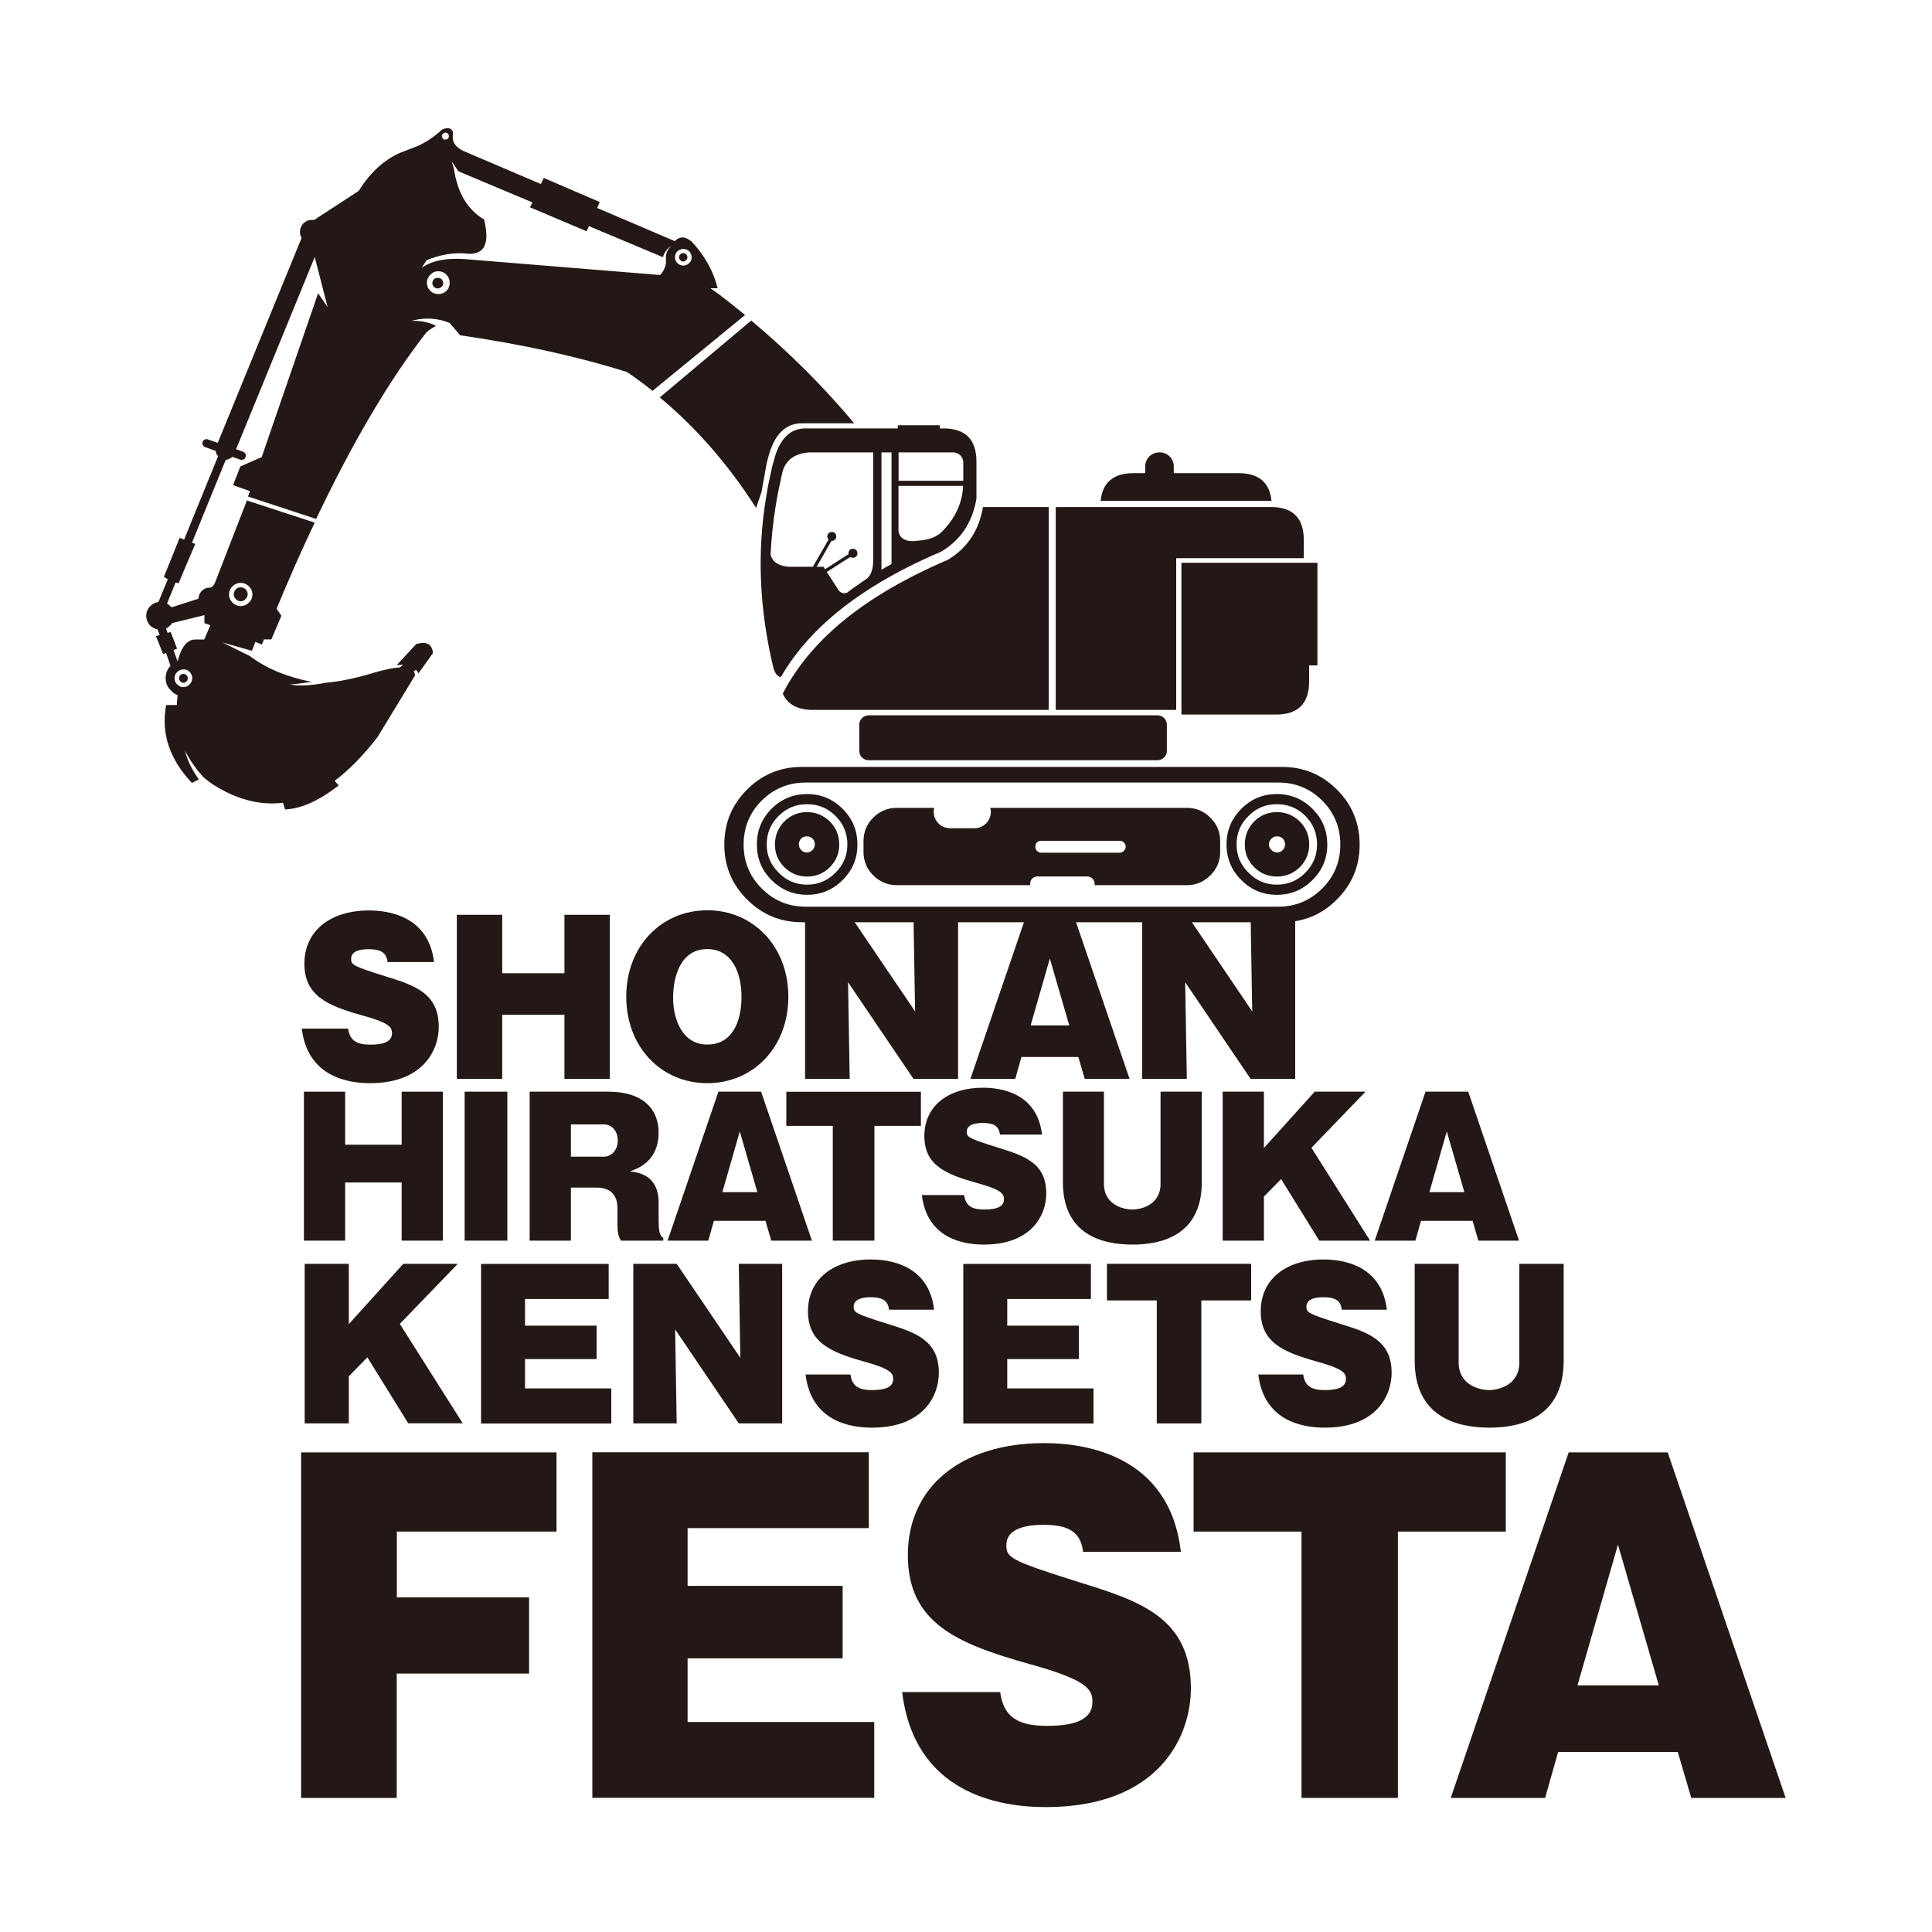 <?xml version="1.0" encoding="UTF-8"?><svg id="_レイヤー_1" xmlns="http://www.w3.org/2000/svg" viewBox="0 0 200 200"><path d="M54.77,165.35v7.9h-13.7v12.87h-9.9v-35.77h26.44v8.2h-16.53v6.81h13.7Z" fill="#231815"/><path d="M90.5,178.26v7.85h-29.18v-35.77h28.62v7.85h-18.76v5.98h16.05v7.5h-16.05v6.59h19.33Z" fill="#231815"/><path d="M103.54,175.17c.35,2.7,2.01,3.49,4.84,3.49s4.71-.61,4.71-2.49c0-1.31-.57-2.27-6.59-3.93-7.42-2.09-12.52-4.23-12.52-11.25s5.45-11.6,14.13-11.6c3.97,0,12.96,1.09,14.13,11.25h-10.12c-.26-2.31-1.88-2.79-4.14-2.79-1.35,0-3.8.22-3.8,2.09,0,1.31.31,1.57,7.5,3.84,6.19,1.92,11.6,3.62,11.6,10.99,0,5.15-3.45,12.3-15.01,12.3-4.89,0-13.61-1.44-14.88-11.91h10.12Z" fill="#231815"/><path d="M144.72,186.12h-9.99v-27.57h-11.17v-8.2h32.32v8.2h-11.17v27.57Z" fill="#231815"/><path d="M161.3,181.36l-1.35,4.76h-9.77l12.21-35.77h10.25l12.21,35.77h-9.77l-1.4-4.76h-12.39ZM171.72,174.47l-4.23-14.57-4.19,14.57h8.42Z" fill="#231815"/><path d="M36.11,142.48v4.87h-4.57v-16.52h4.57v6.24l5.64-6.24h5.64l-6,6.22,6.51,10.29h-5.64l-4.23-6.83-1.91,1.95Z" fill="#231815"/><path d="M63.28,143.73v3.63h-13.48v-16.52h13.21v3.63h-8.66v2.76h7.41v3.46h-7.41v3.04h8.92Z" fill="#231815"/><path d="M76.48,147.35l-6.59-9.73.16,9.73h-4.49v-16.52h4.49l6.59,9.73-.16-9.73h4.49v16.52h-4.49Z" fill="#231815"/><path d="M88.04,142.29c.16,1.25.93,1.61,2.24,1.61s2.18-.28,2.18-1.15c0-.6-.26-1.05-3.04-1.81-3.42-.97-5.78-1.95-5.78-5.2s2.52-5.36,6.53-5.36c1.83,0,5.98.5,6.53,5.2h-4.67c-.12-1.07-.87-1.29-1.91-1.29-.62,0-1.75.1-1.75.97,0,.6.14.73,3.46,1.77,2.86.89,5.36,1.67,5.36,5.08,0,2.38-1.59,5.68-6.93,5.68-2.26,0-6.29-.66-6.87-5.5h4.67Z" fill="#231815"/><path d="M113.2,143.73v3.63h-13.48v-16.52h13.21v3.63h-8.66v2.76h7.41v3.46h-7.41v3.04h8.92Z" fill="#231815"/><path d="M124.36,147.35h-4.61v-12.73h-5.16v-3.79h14.93v3.79h-5.16v12.73Z" fill="#231815"/><path d="M134.91,142.29c.16,1.25.93,1.61,2.24,1.61s2.18-.28,2.18-1.15c0-.6-.26-1.05-3.04-1.81-3.42-.97-5.78-1.95-5.78-5.2s2.52-5.36,6.53-5.36c1.83,0,5.98.5,6.53,5.2h-4.67c-.12-1.07-.87-1.29-1.91-1.29-.62,0-1.75.1-1.75.97,0,.6.14.73,3.46,1.77,2.86.89,5.36,1.67,5.36,5.08,0,2.38-1.59,5.68-6.93,5.68-2.26,0-6.29-.66-6.87-5.5h4.67Z" fill="#231815"/><path d="M161.87,130.83v10.03c0,6.04-4.69,6.93-7.68,6.93-3.44,0-7.74-1.15-7.74-6.93v-10.03h4.55v10.21c0,2.44,2.32,2.86,3.14,2.86.91,0,3.14-.46,3.14-2.86v-10.21h4.57Z" fill="#231815"/><path d="M36.04,106.48c.17,1.28.95,1.66,2.3,1.66s2.24-.29,2.24-1.18c0-.62-.27-1.08-3.13-1.86-3.52-.99-5.94-2.01-5.94-5.34s2.59-5.51,6.71-5.51c1.88,0,6.15.52,6.71,5.34h-4.81c-.12-1.1-.89-1.33-1.97-1.33-.64,0-1.8.1-1.8.99,0,.62.14.75,3.56,1.82,2.94.91,5.51,1.72,5.51,5.22,0,2.44-1.64,5.84-7.12,5.84-2.32,0-6.46-.68-7.06-5.65h4.81Z" fill="#231815"/><path d="M58.43,105.05h-6.44v6.63h-4.7v-16.98h4.7v6.05h6.44v-6.05h4.7v16.98h-4.7v-6.63Z" fill="#231815"/><path d="M73.22,112.13c-4.74,0-8.39-3.71-8.39-8.95s3.65-8.95,8.39-8.95,8.39,3.73,8.39,8.95-3.62,8.95-8.39,8.95ZM73.22,98.25c-2.8,0-3.54,2.9-3.54,5.05s.91,4.83,3.54,4.83,3.54-2.44,3.54-4.95-1.01-4.93-3.54-4.93Z" fill="#231815"/><path d="M94.56,111.68l-6.77-10,.17,10h-4.62v-16.98h4.62l6.77,10-.17-10h4.62v16.98h-4.62Z" fill="#231815"/><path d="M105.74,109.42l-.64,2.26h-4.64l5.8-16.98h4.87l5.8,16.98h-4.64l-.66-2.26h-5.88ZM110.69,106.15l-2.01-6.92-1.99,6.92h4Z" fill="#231815"/><path d="M129.46,111.68l-6.77-10,.17,10h-4.62v-16.98h4.62l6.77,10-.17-10h4.62v16.98h-4.62Z" fill="#231815"/><path d="M41.58,122.41h-5.85v6.02h-4.27v-15.42h4.27v5.49h5.85v-5.49h4.27v15.42h-4.27v-6.02Z" fill="#231815"/><path d="M52.52,128.43h-4.42v-15.42h4.42v15.42Z" fill="#231815"/><path d="M68.19,126.44c0,.6,0,1.49.47,1.69v.3h-4.38c-.15-.24-.36-.6-.36-1.64v-1.71c0-1.52-.9-2.14-2.13-2.14h-2.69v5.49h-4.27v-15.42h8.14c3.65,0,5.21,1.86,5.21,4.23,0,3.01-2.22,3.76-2.97,4.02.79.09,2.97.34,2.97,3.22v1.96ZM59.1,119.74h3.46c.49,0,1.39-.45,1.39-1.69,0-1.11-.77-1.65-1.39-1.65h-3.46v3.35Z" fill="#231815"/><path d="M73.9,126.38l-.58,2.05h-4.21l5.26-15.42h4.42l5.26,15.42h-4.21l-.6-2.05h-5.34ZM78.4,123.41l-1.82-6.28-1.8,6.28h3.63Z" fill="#231815"/><path d="M90.52,128.43h-4.31v-11.88h-4.81v-3.53h13.93v3.53h-4.81v11.88Z" fill="#231815"/><path d="M99.81,123.71c.15,1.17.87,1.5,2.09,1.5s2.03-.26,2.03-1.07c0-.56-.24-.98-2.84-1.69-3.2-.9-5.4-1.82-5.4-4.85s2.35-5,6.09-5c1.71,0,5.58.47,6.09,4.85h-4.36c-.11-1-.81-1.2-1.79-1.2-.58,0-1.64.09-1.64.9,0,.56.13.68,3.23,1.65,2.67.83,5,1.56,5,4.74,0,2.22-1.49,5.3-6.47,5.3-2.11,0-5.87-.62-6.41-5.13h4.36Z" fill="#231815"/><path d="M124.41,113.01v9.36c0,5.64-4.38,6.47-7.16,6.47-3.22,0-7.22-1.07-7.22-6.47v-9.36h4.25v9.53c0,2.28,2.16,2.67,2.93,2.67.85,0,2.93-.43,2.93-2.67v-9.53h4.27Z" fill="#231815"/><path d="M130.84,123.88v4.55h-4.27v-15.42h4.27v5.83l5.26-5.83h5.26l-5.6,5.81,6.07,9.61h-5.26l-3.95-6.37-1.79,1.82Z" fill="#231815"/><path d="M147.1,126.38l-.58,2.05h-4.21l5.26-15.42h4.42l5.26,15.42h-4.21l-.6-2.05h-5.34ZM151.59,123.41l-1.82-6.28-1.8,6.28h3.63Z" fill="#231815"/><g id="Layer0_0_FILL"><path d="M79.4,47.83c.04-.12.07-.25.1-.39.62-2.47,1.84-3.68,3.63-3.62h5.29c-3.14-3.77-6.69-7.31-10.65-10.64l-9.47,7.96c3.79,3.15,7.11,6.97,9.97,11.44l.56-1.64.56-3.11M71.52,24.95c-.62-.5-1.18-.49-1.67.01l-8.03-3.43.26-.62-5.79-2.49-.3.63-8.04-3.43c-.68-.34-1.04-.77-1.08-1.3,0-.21,0-.42.03-.62-.14-.45-.52-.55-1.14-.29-.73.69-1.54,1.24-2.42,1.66l-2,.78c-1.63.74-3.04,2.05-4.22,3.92l-4.6,3c-.07,0-.14-.01-.22-.01-.35,0-.64.12-.89.36-.24.25-.36.55-.36.89,0,.23.06.44.17.62l-8.68,21.22-1.01-.36c-.11-.05-.21-.04-.32.01-.12.04-.19.12-.22.23-.05.12-.05.23,0,.33.05.11.13.18.25.22l.99.37s.06.01.1.01c0,.1.02.19.06.29.06.12.12.22.2.3-.03.03-.05.06-.06.09l-3.47,8.52-.46-.19-1.63,4.04.4.26-.97,2.35c-.32.04-.6.18-.84.42-.28.28-.42.62-.42,1.02,0,.14.02.29.07.43.07.21.18.4.35.58.08.08.15.13.23.17.16.11.34.18.52.22l.22.59-.39.1.75,1.86.3-.12.46,1.34c-.34.35-.5.77-.5,1.27s.18.93.55,1.28c.19.22.42.38.69.48-.04.36-.07.7-.09,1.02h-1.1c-.55,2.92.34,5.61,2.67,8.07l.71-.37c-.68-.94-1.16-1.93-1.43-2.95.57,1.06,1.2,1.96,1.9,2.71.67.6,1.47,1.11,2.39,1.56,1.98.97,3.93,1.34,5.85,1.1l.22.69c1.64-.06,3.49-.88,5.55-2.48l-.42-.48c1.5-1.12,2.98-2.64,4.45-4.54l3.88-6.38c-.02-.16-.07-.3-.14-.4l.24-.17c.1.11.18.23.25.37l1.5-2.1c-.09-.94-.66-1.25-1.73-.94l-2.03,2.19c.25-.03.48-.04.68-.04l-.35.27c-.67.04-1.57.22-2.68.55-1.91.58-3.58.92-5,1.04-1.55.3-2.79.36-3.73.17.33,0,1.09-.09,2.28-.26-2.59-.52-4.73-1.41-6.4-2.68l-2.82-1.4,3.04.86.35-.92.68.27c.08-.18.15-.36.22-.53h.76l1.04-2.45-.5-.72c1.31-3.16,2.62-6.13,3.95-8.92l-7.02-2.29-3.26,8.4c-.16.42-.38.63-.65.63-.3,0-.56.12-.79.35-.19.22-.3.49-.32.79l-2.78.89s-.1-.08-.14-.13c-.11-.11-.22-.19-.33-.26l.89-2.19.3.1,1.73-4.08-.33-.14,3.46-8.5s.02-.05.03-.07c.12,0,.23-.04.35-.1.12-.04.24-.11.35-.22,0,.02.03.03.07.04l.73.27c.12.03.23.02.35-.03.11-.06.17-.14.2-.25.04-.12.03-.22-.01-.32-.05-.11-.13-.18-.25-.23l-.72-.26,8.14-19.89,1.34,5.19-.99-1.44-5.84,16.96-2.21.97-.75,1.93,1.74.62-.19.56,7.05,2.32c3.8-7.99,7.6-14.43,11.4-19.3.33-.29.66-.51,1.01-.68-.67-.37-1.52-.55-2.55-.53,1.39-.37,2.71-.29,3.95.22l1.1,1.28c6.38.92,12.14,2.19,17.27,3.8.9.62,1.78,1.26,2.64,1.95l9.58-7.85c-.9-.74-1.82-1.47-2.75-2.18l-.84-.59h.75c-.44-1.79-1.36-3.42-2.75-4.9M55.11,20.96l-.24.5,5.85,2.48.25-.53,7.65,3.21c.18-.54.48-.93.89-1.18-.39.34-.59.77-.58,1.3.08.62-.12,1.2-.59,1.73l-20.13-1.64h-.01c-1.92-.16-3.44.13-4.55.89l.52-.79c1.51-.61,2.95-.83,4.31-.66,1.7.08,2.24-1.11,1.63-3.55-1.7-1-2.74-2.73-3.11-5.19l-.23-.81.68,1.01,7.68,3.23M70.74,25.77c.23,0,.43.08.61.25.16.17.25.38.25.62s-.08.43-.25.59c-.17.17-.37.26-.61.26s-.45-.09-.62-.26c-.16-.16-.25-.36-.25-.59s.08-.45.25-.62c.17-.16.38-.25.62-.25M45.86,13.83c.07-.07.15-.1.24-.1.11,0,.2.03.27.1.07.08.1.16.1.26s-.03.18-.1.26c-.08.07-.17.1-.27.1-.1,0-.18-.03-.24-.1-.08-.08-.12-.16-.12-.26s.04-.18.12-.26M45.37,28.08c.34,0,.62.12.85.36.22.23.33.5.33.82,0,.34-.11.62-.33.85-.23.22-.51.33-.85.33s-.6-.11-.82-.33c-.24-.23-.36-.51-.36-.85,0-.32.12-.59.36-.82.22-.24.49-.36.82-.36M17.35,65.52l-.16-.45c.14-.08.28-.18.4-.3.1-.08.17-.17.23-.27h0s3.34-.82,3.34-.82v.82l.61.23-.63,1.47h-.94c-.83.02-1.43.77-1.82,2.26l-.42-1.17.37-.14-.66-1.73-.33.1M24.92,60.34c.33,0,.61.12.84.35.25.24.37.52.37.84,0,.34-.12.62-.37.86-.23.23-.51.35-.84.35s-.61-.12-.85-.35c-.24-.24-.36-.53-.36-.86,0-.32.12-.6.36-.84.24-.23.52-.35.85-.35M19.11,69.29c.2.03.37.12.52.26.18.19.27.41.27.66s-.09.46-.27.63c-.17.19-.39.29-.65.29-.1,0-.19-.01-.29-.04-.13-.06-.25-.14-.35-.24-.18-.17-.27-.38-.27-.63s.08-.46.25-.63c0,0,.02-.02.03-.03.1-.1.21-.17.35-.22.09-.03.18-.04.29-.04h.13M18.84,69.78c-.07.02-.12.05-.17.1h-.01c-.08.1-.12.21-.12.33s.04.23.13.32c.05.05.11.09.17.12.05.02.1.03.14.03.12,0,.23-.05.32-.14.1-.09.14-.19.14-.32s-.05-.24-.14-.33c-.07-.07-.15-.11-.24-.13h-.07s-.1,0-.14.03M24.92,62.24c.19,0,.36-.07.5-.22s.22-.31.22-.5c0-.2-.07-.37-.22-.52-.14-.13-.31-.2-.5-.2-.2,0-.37.07-.5.2-.14.14-.22.32-.22.52s.07.36.22.5c.13.14.3.22.5.22M45.88,29.32c0-.16-.06-.3-.17-.42-.12-.1-.25-.14-.39-.14-.15,0-.29.05-.4.14-.11.12-.16.25-.16.42,0,.14.05.27.16.37.12.12.25.17.4.17.14,0,.27-.06.39-.17.12-.11.17-.23.17-.37M71.03,26.32c-.08-.08-.17-.12-.29-.12-.12,0-.23.04-.32.12-.08.09-.12.19-.12.32,0,.11.04.2.12.29.09.1.19.14.32.14.12,0,.21-.05.29-.14.09-.09.13-.18.13-.29,0-.12-.04-.23-.13-.32M138.4,93.11c1.57-1.57,2.35-3.46,2.35-5.68s-.78-4.13-2.35-5.69c-1.57-1.57-3.46-2.35-5.69-2.35h-49.69c-2.22,0-4.12.78-5.69,2.35-1.57,1.57-2.35,3.46-2.35,5.69s.78,4.11,2.35,5.68c1.58,1.58,3.47,2.36,5.69,2.36h49.69c2.23,0,4.13-.79,5.69-2.36M136.88,82.88c1.25,1.26,1.87,2.78,1.87,4.55s-.62,3.29-1.87,4.54c-1.26,1.26-2.78,1.89-4.55,1.89h-48.93c-1.78,0-3.3-.63-4.55-1.89-1.25-1.25-1.87-2.76-1.87-4.54s.62-3.3,1.87-4.55c1.26-1.25,2.78-1.87,4.55-1.87h48.93c1.78,0,3.3.62,4.55,1.87M87.23,83.73c-1.02-1.02-2.24-1.53-3.68-1.53s-2.66.51-3.69,1.53c-1.01,1.02-1.51,2.25-1.51,3.69s.5,2.67,1.51,3.68c1.03,1.02,2.26,1.53,3.69,1.53s2.66-.51,3.68-1.53c1.02-1.01,1.53-2.23,1.53-3.68s-.51-2.67-1.53-3.69M83.55,83.25c1.14,0,2.12.4,2.94,1.21.82.82,1.23,1.8,1.23,2.95s-.41,2.12-1.23,2.93c-.82.83-1.8,1.24-2.94,1.24s-2.13-.41-2.94-1.24c-.83-.81-1.24-1.78-1.24-2.93s.41-2.14,1.24-2.95c.81-.81,1.79-1.21,2.94-1.21M85.91,85.04c-.66-.64-1.45-.97-2.36-.97s-1.71.32-2.36.97c-.64.66-.97,1.46-.97,2.38s.32,1.7.97,2.35c.65.64,1.44.97,2.36.97s1.7-.32,2.36-.97c.64-.65.97-1.44.97-2.35s-.32-1.72-.97-2.38M82.93,86.81c.16-.15.36-.23.59-.23s.43.08.59.23c.16.17.24.37.24.59s-.08.43-.24.59c-.16.17-.36.26-.59.26s-.43-.09-.59-.26c-.15-.16-.23-.36-.23-.59s.08-.42.23-.59M132.18,82.2c-1.44,0-2.67.51-3.68,1.53-1.02,1.02-1.53,2.25-1.53,3.69s.51,2.67,1.53,3.68c1.01,1.02,2.23,1.53,3.68,1.53s2.67-.51,3.69-1.53c1.02-1.01,1.53-2.23,1.53-3.68s-.51-2.67-1.53-3.69c-1.02-1.02-2.25-1.53-3.69-1.53M129.25,84.46c.81-.81,1.78-1.21,2.93-1.21s2.14.4,2.95,1.21c.81.82,1.21,1.8,1.21,2.95s-.4,2.12-1.21,2.93c-.82.83-1.8,1.24-2.95,1.24s-2.12-.41-2.93-1.24c-.83-.81-1.24-1.78-1.24-2.93s.41-2.14,1.24-2.95M132.18,84.07c-.91,0-1.7.32-2.35.97-.64.66-.97,1.46-.97,2.38s.32,1.7.97,2.35c.65.64,1.44.97,2.35.97s1.71-.32,2.38-.97c.64-.65.97-1.44.97-2.35s-.32-1.72-.97-2.38c-.66-.64-1.46-.97-2.38-.97M132.21,86.58c.22,0,.42.08.59.23.15.17.23.37.23.59s-.08.43-.23.59c-.17.17-.37.26-.59.26-.24,0-.44-.09-.59-.26-.17-.16-.26-.36-.26-.59s.09-.42.26-.59c.15-.15.35-.23.59-.23M102.07,85.24c-.35.34-.75.5-1.21.5h-2.48c-.47,0-.88-.17-1.23-.5-.33-.34-.49-.74-.49-1.21h0c0-.15.01-.28.04-.4h-3.88c-.93,0-1.74.34-2.42,1.01-.67.66-1.01,1.47-1.01,2.42v1.14c0,.94.34,1.75,1.01,2.42.68.67,1.49,1.01,2.42,1.01h13.82s-.01-.06-.01-.1h0c0-.23.07-.41.22-.58.15-.14.34-.22.56-.22h5.13c.21,0,.39.07.55.22.15.16.23.35.23.56h0v.12h9.56c.94,0,1.74-.34,2.41-1.01.68-.67,1.02-1.48,1.02-2.42v-1.14c0-.95-.34-1.76-1.02-2.42-.66-.67-1.47-1.01-2.41-1.01h-20.37c.04.12.06.25.06.39h0c0,.49-.17.89-.5,1.23M107.79,88.27c-.17,0-.32-.06-.45-.19-.11-.11-.16-.25-.16-.42,0-.18.05-.33.16-.45.12-.12.27-.17.45-.17h8.13c.17,0,.31.06.42.17.12.12.19.26.19.45,0,.17-.06.31-.19.42-.11.12-.25.19-.42.19h-8.13M135.52,68.88h.86v-10.62h-14.08v15.71h9.8c2.28,0,3.42-1.14,3.42-3.43v-1.66M120.52,74.34c-.2-.19-.44-.29-.71-.29h-29.88c-.27,0-.5.1-.71.29-.18.19-.27.42-.27.69,0,.04,0,.97.01,2.78.02.24.11.44.26.59.2.2.44.3.71.3h29.88c.27,0,.5-.1.71-.3.15-.15.24-.35.27-.59v-2.78c0-.27-.09-.5-.27-.69M101.08,51.63v-3.85c0-2.29-1.14-3.43-3.43-3.43h-.37v-.33h-4.34v.33h-9.44c-1.7-.06-2.84,1.09-3.42,3.43-.05.16-.1.33-.14.5-.05.21-.1.43-.14.65-.19.82-.35,1.64-.48,2.48-.97,5.76-.72,11.69.76,17.8.18.54.43.83.75.88,2.46-4.27,6.58-7.92,12.35-10.97.19-.11.38-.21.58-.3,1.16-.6,2.39-1.17,3.69-1.72,1.76-1.06,2.91-2.59,3.44-4.61.05-.17.09-.34.12-.5.02-.12.04-.25.07-.36M99.63,51.02c-.02.17-.05.35-.1.53-.3,1.27-.96,2.42-1.99,3.46-.53.55-1.32.86-2.38.95-1.27.2-1.98-.12-2.15-.95v-4.71h6.69c0,.24-.03.48-.07.72M99.72,47.84v1.93h-6.7v-2.94h5.75c.59.12.9.46.95,1.01M91.25,46.83h1.04v11.56s-.04.02-.06.03c-.32.17-.64.36-.98.56v-12.15M80.96,49.08c.02-.12.04-.23.07-.33.37-1.2,1.32-1.84,2.82-1.92h6.54v11.46c-.06.82-.3,1.37-.73,1.67h-.01c-.67.45-1.33.91-1.97,1.4-.32.11-.59.04-.82-.19l-1.27-1.96,2.41-1.54h.01c.08.05.17.07.27.07.13,0,.25-.04.35-.13.09-.09.13-.19.13-.32,0-.13-.04-.25-.13-.35-.1-.09-.21-.13-.35-.13-.12,0-.24.04-.33.13-.08.1-.12.21-.12.35,0,.02,0,.05.01.09-.02,0-.03,0-.04.01l-2.39,1.54-.16-.26h-.71l1.51-2.64s.01-.03.01-.04h.06c.12,0,.23-.05.32-.14.09-.08.13-.18.13-.32,0-.12-.04-.24-.13-.33-.09-.09-.19-.13-.32-.13-.13,0-.25.04-.35.13-.09.1-.13.21-.13.33s.04.23.12.3v.04l-1.61,2.8h-2.55c-1.06-.11-1.67-.53-1.83-1.28.08-1.63.25-3.29.52-4.96.14-.91.32-1.82.53-2.72.03-.22.07-.43.13-.63M101.75,52.49c-.02.17-.05.35-.1.53-.49,2.17-1.67,3.81-3.53,4.93-1.19.51-2.33,1.04-3.42,1.59-.19.1-.38.2-.58.3-6.29,3.27-10.66,7.25-13.09,11.96.49,1.12,1.54,1.69,3.14,1.69h24.39v-21h-6.82M134.97,57.78v-1.86c0-2.24-1.08-3.38-3.24-3.43h-22.44v21h12.47v-15.71h13.22M131.62,51.85c-.18-1.91-1.32-2.87-3.42-2.87h-6.69v-.68c0-.4-.14-.75-.43-1.05-.29-.28-.63-.42-1.04-.42h-.01c-.41,0-.76.14-1.05.42-.29.3-.43.65-.43,1.05v.68h-1.21c-.87,0-1.59.17-2.13.52-.74.46-1.16,1.24-1.27,2.35h17.68Z" fill="#231815"/></g></svg>